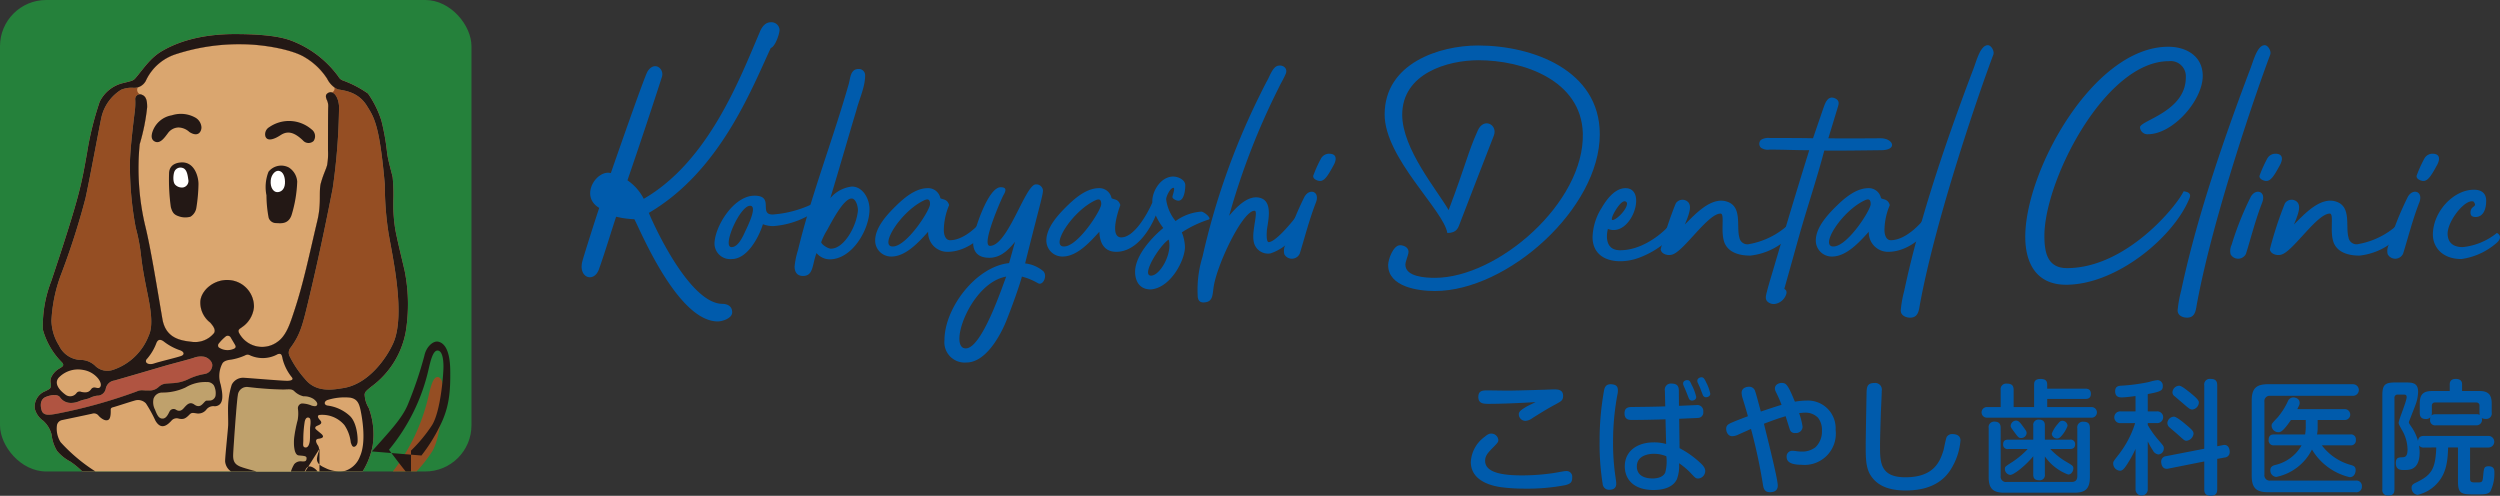 <svg id="レイヤー_1" data-name="レイヤー 1" xmlns="http://www.w3.org/2000/svg" xmlns:xlink="http://www.w3.org/1999/xlink" viewBox="0 0 344.663 68.352">
  <rect x="0" y="0" width="344.663" height="68.352" fill="#333333" stroke="none"/>
  <defs>
    <style>
      .cls-1 {
        fill: none;
      }

      .cls-2 {
        fill: #005bac;
      }

      .cls-3 {
        clip-path: url(#clip-path);
      }

      .cls-4 {
        fill: #25813b;
      }

      .cls-5 {
        fill: #daa66f;
      }

      .cls-10, .cls-5, .cls-6, .cls-7, .cls-8, .cls-9 {
        fill-rule: evenodd;
      }

      .cls-6 {
        fill: #954e23;
      }

      .cls-7 {
        fill: #bfa16c;
      }

      .cls-8 {
        fill: #b05441;
      }

      .cls-9 {
        fill: #231815;
      }

      .cls-10 {
        fill: #fff;
      }
    </style>
    <clipPath id="clip-path" transform="translate(-319 -351)">
      <rect class="cls-1" x="319" y="351" width="65" height="65"/>
    </clipPath>
  </defs>
  <title>ai-pc-main-logo</title>
  <g>
    <path class="cls-2" d="M419.942,394.06c0,.821-1.34,1.253-1.988,1.253-5.576,0-10.764-12.8-11.5-14.092a12.053,12.053,0,0,1-2.507-.346c-.519,1.513-1.47,4.712-2.378,7.262-.691,1.9-2.853,1.168-2.291-1.08.26-.994,2.032-6.528,2.335-7.393-2.767-1.643-.346-5.317,1.6-4.8.389-1.124,4.625-13.314,5.058-14.006.95-1.513,2.334-.389,1.988.735-1.038,3.242-3.069,9.38-4.755,14.265a6.9,6.9,0,0,1,2.247,2.551c8.905-5.144,13.229-16.513,16-23,.259-.648.734-1.34,1.513-1.34a1.121,1.121,0,0,1,1.21,1.037c0,.562-.6,2.334-1.21,2.507-2.68,5.75-7.046,17.032-16.815,22.738,1.47,3.458,5.965,12.407,10.072,12.537C419.294,392.893,419.942,393.194,419.942,394.06Z" transform="translate(-319 -351)"/>
    <path class="cls-2" d="M432.09,379.621a11.7,11.7,0,0,1-6.484,2.55,3.977,3.977,0,0,1-1.427-.259c-.562,1.815-2.161,4.8-4.279,4.8a2.157,2.157,0,0,1-2.378-2.421c.217-2.377,2.724-6.312,5.49-6.312,2.81,0,.519,2.594,2.508,2.594a15.2,15.2,0,0,0,6.268-1.859C432.133,378.5,432.35,379.361,432.09,379.621Zm-9.51-.216c-1.341-.562-4.15,5.664-2.724,5.664.951,0,1.6-1.557,1.945-2.292C422.061,382.215,423.314,379.708,422.58,379.4Z" transform="translate(-319 -351)"/>
    <path class="cls-2" d="M438.876,379.837c0,2.853-2.42,6.917-5.489,6.917a2.411,2.411,0,0,1-1.815-.864c-.605,1.513-.39,3.155-1.859,3.155-.907,0-1.167-.648-1.167-1.3a11.251,11.251,0,0,1,.476-2.291c1.858-7.695,4.8-15.173,7-22.911.216-.778.216-2.032,1.34-2.032a.861.861,0,0,1,.908.908c0,1.556-.778,3.156-1.211,4.8-1.21,4.02-2.377,8.127-3.588,12.1a4.556,4.556,0,0,1,2.983-1.6C437.926,376.725,438.876,378.367,438.876,379.837Zm-2.464-1.47c-1.124,0-2.767,3.242-3.415,4.409a8.679,8.679,0,0,0-.778,1.6c0,.3.908.908,1.341.908,1.815,0,3.545-3.113,3.718-5.274C437.277,379.275,436.931,378.367,436.412,378.367Z" transform="translate(-319 -351)"/>
    <path class="cls-2" d="M455.433,381.782c-.433,1.6-3.026,3.935-5.793,3.935a2.654,2.654,0,0,1-2.68-2.767c-1.254,1.383-3.069,3.416-5.058,3.416a2.2,2.2,0,0,1-2.248-2.206c0-1.858,1.729-3.674,3.025-4.928,1.081-1.038,2.594-2.291,4.236-2.291a1.716,1.716,0,0,1,1.729,1.383c.346.216.951.086,1.21.951a9.04,9.04,0,0,0-.734,3.458c0,.6.216,1.383.864,1.383,2.032,0,4.193-2.248,4.972-3.458C455.3,380.658,455.519,381.393,455.433,381.782Zm-8.214-2.637c0-.476-.13-.821-.734-.562-3.2,1.426-6.354,6.4-4.409,6.4S447.219,379.967,447.219,379.146Z" transform="translate(-319 -351)"/>
    <path class="cls-2" d="M462.09,390.039a8.681,8.681,0,0,0-2.205-.907c-.346,1.3-1.427,4.322-2.2,6.225-.821,1.988-2.811,5.619-5.447,5.619a2.8,2.8,0,0,1-3.026-3.112c0-4.366,4.323-10.115,8.905-10.591l.821-2.939c-.907,1.124-1.988,2.205-3.545,2.205-1.34,0-2.42-.605-2.2-2.594.13-1.254,2.031-7.133,3.761-7.133.994,0,.648.648.346,1.167-.389.778-3.069,6.917-1.815,6.917,2.464,0,4.885-8.473,6.312-8.473a.92.92,0,0,1,.994.821c-.043.822-.389,1.772-2.464,10.072a4.662,4.662,0,0,1,2.464,1.038C463.473,388.915,462.824,390.472,462.09,390.039Zm-4.366-.907c-4.928.864-8.084,9.9-5.576,9.9C454.395,399.03,457.248,390.3,457.724,389.132Z" transform="translate(-319 -351)"/>
    <path class="cls-2" d="M485.648,381.264a15.435,15.435,0,0,0-3.718,1.772,5.707,5.707,0,0,1,.433,2.032c0,1.771-1.945,5.619-4.712,5.835-1.513,0-2.161-1.08-2.161-2.464.043-2.464,2.724-5.058,3.891-6.009a7.781,7.781,0,0,1-1.038-1.729c-.821,1.988-2.68,5.015-5.446,5.015-1.772,0-2.291-1.384-2.334-2.767-1.254,1.383-3.069,3.416-5.058,3.416a2.2,2.2,0,0,1-2.248-2.206c0-1.858,1.729-3.674,3.025-4.928,1.081-1.038,2.594-2.291,4.236-2.291a1.716,1.716,0,0,1,1.729,1.383c.346.216.951.086,1.21.951-.259.692-1.556,4.453.13,4.453,1.729,0,3.5-3.026,4.279-4.8v-.216c0-1.383,1.168-3.372,2.9-3.372.563,0,1.643.389,1.643,1.21,0,.562-.129,2.118-.95,2.118-.3,0-.822-.259-.822-.519,0-.216.433-1.254.13-1.254-.432,0-.994,1.167-.994,1.6a5.917,5.917,0,0,0,1.3,2.982,6.8,6.8,0,0,1,3.545-1.3C485,380.183,486.081,381.091,485.648,381.264Zm-14.827-2.118c0-.476-.13-.821-.734-.562-3.2,1.426-6.354,6.4-4.409,6.4S470.821,379.967,470.821,379.146Zm9.294,4.885c-1.253.821-3.847,4.972-2.421,4.972C478.905,389,480.678,385.976,480.115,384.03Z" transform="translate(-319 -351)"/>
    <path class="cls-2" d="M497.363,383.641a6.78,6.78,0,0,1-3.2,2.292,2,2,0,0,1-2.334-1.729c-.26-1.383.691-4.15.129-4.15-1.686,0-5.316,7.695-5.662,10.677-.13.865-.087,1.815-1.124,1.945-.562.087-.951-.086-1.038-.691a15.444,15.444,0,0,1,.648-5.576,98.766,98.766,0,0,1,7.651-21.788c.433-.864.865-1.772,1.341-2.637.3-.562.691-1.686,1.34-1.9.734-.216,1.427.3,1.167,1.037-.26.648-.691,1.34-.994,1.989a97.435,97.435,0,0,0-6.83,17.637c.951-1.124,2.594-2.939,4.279-2.464,1.729.476,1.124,3.026.951,4.236-.043.216-.173,1.859.216,1.859.908,0,2.983-2.464,3.848-3.588.433-.562.562-.6,1.037-.259C499.524,381.091,497.882,383.079,497.363,383.641Z" transform="translate(-319 -351)"/>
    <path class="cls-2" d="M500.432,378.886c-.95,2.42-1.643,5.187-2.247,7.089a1.19,1.19,0,0,1-2.118.087,1.943,1.943,0,0,1,.129-1.3,43.027,43.027,0,0,1,2.638-6.614C499.524,376.9,500.994,377.373,500.432,378.886ZM502.9,373.7c-.908,1.686-1.341,2.291-1.989,2.248-.389-.043-1.037-.346-.821-.821a17.169,17.169,0,0,1,.994-2.2,1.289,1.289,0,0,1,1.124-.735C503.371,372.186,503.242,373.05,502.9,373.7Z" transform="translate(-319 -351)"/>
    <path class="cls-2" d="M539.554,369.505c0,10.245-12.709,21.615-22.738,21.615-2.291,0-6.44-.562-6.44-3.588,0-.735.691-2.724,1.643-2.724.519,0,1.167.3,1.167.909,0,.432-.433,1.3-.433,1.771,0,1.687,2.811,1.816,4.063,1.816,8.689,0,20.663-10.375,20.4-19.929-.217-7.349-8.257-10.072-14.4-10.072-4.236,0-10.5,1.815-10.5,7.521,0,4.712,4.841,10.418,6.4,13.142,2.464-6.527,2.637-7.911,4.021-10.98.821-1.859,2.81-.778,2.2.735-1.08,2.81-4.193,10.764-4.669,12.061-.216.562-.389,1.34-1.729,1.34-.519-3.156-8.646-10.332-8.646-16.34,0-7.046,7.521-9.51,12.882-9.51C530.26,357.272,539.554,360.644,539.554,369.505Z" transform="translate(-319 -351)"/>
    <path class="cls-2" d="M550.1,382.517c-.821,1.729-3.025,3.243-5.144,4.021-2.508.95-6.269.691-6.4-2.724a7.919,7.919,0,0,1,1.254-4.15c.648-1.124,1.815-2.723,3.285-2.723,3.112,0,.821,6.873-2.421,5.62-.216.864-.432,2.939,1.687,2.939,3.458,0,6.484-2.9,7.219-3.977C549.8,381.177,550.317,382.085,550.1,382.517Zm-8.646-1.21c.951-.346,2.464-2.334,1.6-2.55-.519-.13-1.34,1.167-1.686,1.9C541.282,380.875,541.023,381.479,541.455,381.307Z" transform="translate(-319 -351)"/>
    <path class="cls-2" d="M565.966,383.338a8.907,8.907,0,0,1-5.663,2.9c-1.47,0-2.9-.39-3.5-1.643-.691-1.513.044-4.15-.6-4.15-1.772,0-5.1,5.274-6.7,5.663-.605.173-1.47-.087-1.557-.735a50.724,50.724,0,0,1,2.075-6.311,1.093,1.093,0,0,1,1.772-.13c.3.432.346,1.038-.52,3.026,1.47-1.47,3.675-3.89,5.836-3.155,2.118.691,1.254,3.415,1.687,4.928a1.126,1.126,0,0,0,1.426.908A10.834,10.834,0,0,0,565.533,382C566.614,381.091,566.7,382.517,565.966,383.338Z" transform="translate(-319 -351)"/>
    <path class="cls-2" d="M578.285,371.71c-.605,0-6.009.087-7.781.043-.994,3.8-2.334,7.781-3.415,11.585l-2.031,7.263c-.13.3,0,.216.173.432a.621.621,0,0,1,.043.476,1.968,1.968,0,0,1-1.513,1.384,1.279,1.279,0,0,1-1.124-.347c-.3-.346-.173-.777-.086-1.167.216-.864.475-1.729.734-2.594l1.686-5.706c1.124-3.8,2.291-7.608,3.459-11.369-1.772,0-3.632-.086-5.447-.086a1.684,1.684,0,0,1-1.21-.259.756.756,0,0,1,0-1.081,1.93,1.93,0,0,1,1.21-.259c5.62,0,5.966.043,5.966.043l1.427-4.15c.259-.735.648-1.9,1.729-1.3.433.259.433.605.3,1.038l-1.34,4.409c2.291.043,6.225,0,7.219,0C580.015,370.067,580.706,371.71,578.285,371.71Z" transform="translate(-319 -351)"/>
    <path class="cls-2" d="M585.115,381.782c-.433,1.6-3.025,3.935-5.792,3.935a2.655,2.655,0,0,1-2.681-2.767c-1.254,1.383-3.069,3.416-5.058,3.416a2.2,2.2,0,0,1-2.248-2.206c0-1.858,1.729-3.674,3.026-4.928,1.08-1.038,2.594-2.291,4.236-2.291a1.715,1.715,0,0,1,1.729,1.383c.347.216.951.086,1.211.951a9.042,9.042,0,0,0-.735,3.458c0,.6.217,1.383.865,1.383,2.031,0,4.192-2.248,4.971-3.458C584.985,380.658,585.2,381.393,585.115,381.782Zm-8.213-2.637c0-.476-.13-.821-.735-.562-3.2,1.426-6.355,6.4-4.409,6.4S576.9,379.967,576.9,379.146Z" transform="translate(-319 -351)"/>
    <path class="cls-2" d="M593.8,358.569c-1.815,4.8-7.824,22.133-10.072,34.194-.173.864-.173,2.031-1.383,2.031-.605,0-1.3-.3-1.3-.994a15.924,15.924,0,0,1,.476-2.68c1.815-8.56,4.928-18.459,9.553-30.649.433-1.124.951-3.242,1.989-3.242C593.5,357.229,594.02,358.05,593.8,358.569Z" transform="translate(-319 -351)"/>
    <path class="cls-2" d="M617.925,357.445c2.507,0,4.755,1.3,4.755,4.021,0,3.372-4.106,8.04-7.565,8.04a1.016,1.016,0,0,1-1.08-.951c0-.951,6.312-2.162,6.312-6.874a2.093,2.093,0,0,0-2.335-2.248c-8.775,0-17.161,16.426-17.161,24.078,0,2.249.389,4.453,3.112,4.453,8.17,0,15.13-8.559,16.081-10.591,1.08.13.951.648.777,1.038-2.2,5.317-10.028,11.844-16.988,11.844-4.063,0-5.619-2.939-5.619-6.614C598.213,374.52,607.636,357.445,617.925,357.445Z" transform="translate(-319 -351)"/>
    <path class="cls-2" d="M631.974,358.569c-1.815,4.8-7.824,22.133-10.072,34.194-.173.864-.173,2.031-1.383,2.031-.605,0-1.3-.3-1.3-.994a15.924,15.924,0,0,1,.476-2.68c1.815-8.56,4.928-18.459,9.553-30.649.433-1.124.951-3.242,1.989-3.242C631.671,357.229,632.189,358.05,631.974,358.569Z" transform="translate(-319 -351)"/>
    <path class="cls-2" d="M630.893,378.886c-.951,2.42-1.643,5.187-2.248,7.089a1.19,1.19,0,0,1-2.118.087,1.937,1.937,0,0,1,.13-1.3,42.929,42.929,0,0,1,2.637-6.614C629.984,376.9,631.454,377.373,630.893,378.886Zm2.464-5.187c-.908,1.686-1.34,2.291-1.988,2.248-.39-.043-1.038-.346-.821-.821a17.036,17.036,0,0,1,.994-2.2,1.289,1.289,0,0,1,1.124-.735C633.832,372.186,633.7,373.05,633.356,373.7Z" transform="translate(-319 -351)"/>
    <path class="cls-2" d="M649.956,383.338a8.907,8.907,0,0,1-5.663,2.9c-1.47,0-2.9-.39-3.5-1.643-.691-1.513.044-4.15-.6-4.15-1.772,0-5.1,5.274-6.7,5.663-.605.173-1.47-.087-1.557-.735A50.724,50.724,0,0,1,634,379.059a1.093,1.093,0,0,1,1.772-.13c.3.432.346,1.038-.52,3.026,1.47-1.47,3.675-3.89,5.836-3.155,2.118.691,1.254,3.415,1.687,4.928a1.126,1.126,0,0,0,1.426.908A10.834,10.834,0,0,0,649.523,382C650.6,381.091,650.69,382.517,649.956,383.338Z" transform="translate(-319 -351)"/>
    <path class="cls-2" d="M652.55,378.886c-.951,2.42-1.643,5.187-2.248,7.089a1.19,1.19,0,0,1-2.118.087,1.937,1.937,0,0,1,.13-1.3,42.929,42.929,0,0,1,2.637-6.614C651.642,376.9,653.111,377.373,652.55,378.886Zm2.464-5.187c-.908,1.686-1.34,2.291-1.988,2.248-.39-.043-1.038-.346-.821-.821a17.036,17.036,0,0,1,.994-2.2,1.289,1.289,0,0,1,1.124-.735C655.489,372.186,655.359,373.05,655.014,373.7Z" transform="translate(-319 -351)"/>
    <path class="cls-2" d="M663.227,384.462a9.326,9.326,0,0,1-4.885,2.249c-2.724,0-3.934-1.729-3.934-3.373,0-3.112,2.81-6.182,5.663-6.182,1.254,0,1.686.692,1.686,1.513,0,1.383-.519,2.248-1.47,2.248-.432,0-.691-.173-.691-.605,0-1.038,1.037-.691.433-1.513-1.124-.476-3.588,2.637-3.588,4.409,0,1.037.562,1.859,2.074,1.859a8.888,8.888,0,0,0,4.712-1.946C663.572,383.252,664,383.771,663.227,384.462Z" transform="translate(-319 -351)"/>
  </g>
  <g>
    <path class="cls-2" d="M534.789,417.889a27.893,27.893,0,0,1-5.562.477,24.57,24.57,0,0,1-3.182-.187c-1.208-.153-4.271-.783-4.271-3.488a4.575,4.575,0,0,1,1.888-3.453c.409-.341.631-.46.92-.46a.966.966,0,0,1,.986.885c0,.289-.085.374-.766,1.071-.816.817-1.055,1.209-1.055,1.8,0,1.684,2.568,2.007,5.121,2.007a30.231,30.231,0,0,0,4.2-.306c.289-.035,1.531-.289,1.8-.289a.782.782,0,0,1,.885.867C535.76,417.531,535.487,417.7,534.789,417.889Zm-10.6-11.213c-.647,0-1.378-.033-1.378-.936,0-.918.612-.918,1.326-.918.307,0,2.434.033,2.791.033.527,0,3.317-.068,4.729-.119.255,0,1.36-.051,1.582-.051.528,0,1.259.018,1.259.9,0,.595-.255.73-.969,1.123-1.226.662-1.8,1.02-3.25,1.922a1.762,1.762,0,0,1-.953.391.915.915,0,0,1-.936-.9c0-.357.256-.579,1.055-1.056.188-.119,1.089-.527,1.26-.63C528.75,406.557,526.164,406.676,524.19,406.676Z" transform="translate(-319 -351)"/>
    <path class="cls-2" d="M542.048,404.8a2.46,2.46,0,0,1-.017.357,35.272,35.272,0,0,0-.646,6.822,31.412,31.412,0,0,0,.323,4.7c.034.238.118.783.118.987,0,.63-.391.851-.936.851a.864.864,0,0,1-.936-.783,35.072,35.072,0,0,1-.425-5.887,38.859,38.859,0,0,1,.63-7.111c.084-.307.221-.867,1.139-.748C541.945,404.073,542.048,404.43,542.048,404.8Zm6.482.085a.838.838,0,0,1,.952-1c.9,0,.971.578.971.986l.017,2.075c.289,0,2.382-.1,2.4-.1a.825.825,0,0,1,.952.92.746.746,0,0,1-.7.85c-.119.018-2.28.1-2.62.119l.051,4.05a13.1,13.1,0,0,1,2.893,2.059c.493.46.646.782.646,1.071a1.045,1.045,0,0,1-.953,1.055c-.357,0-.408-.067-1.19-.9a10.565,10.565,0,0,0-1.464-1.209,5.241,5.241,0,0,1-.289,2.178c-.629,1.4-2.467,1.515-3.215,1.515-2.875,0-3.981-1.583-3.981-3.267,0-2.059,1.667-3.3,4.015-3.3a6.27,6.27,0,0,1,1.685.221l-.085-3.4c-1.514.051-3.131.086-4.662.086-.306,0-.986,0-.986-.9,0-.885.612-.885,1.191-.885,1.463-.018,3.13-.034,4.423-.085Zm-1.5,8.677c-.748,0-2.365.222-2.365,1.752,0,1.413,1.344,1.65,2.178,1.65.459,0,1.412-.1,1.735-.816a5.936,5.936,0,0,0,.153-2.246A4.336,4.336,0,0,0,547.033,413.566Zm4.066-9.442a.619.619,0,0,1-.051-.255c0-.34.34-.459.561-.459.324,0,.408.187.613.646a6.753,6.753,0,0,1,.629,1.667c0,.442-.459.511-.6.511a.47.47,0,0,1-.391-.256c-.051-.085-.341-.867-.408-1.021C551.405,404.822,551.133,404.243,551.1,404.124Zm1.956-.374a.622.622,0,0,1-.051-.238c0-.375.392-.494.578-.494.29,0,.409.205.681.783a5.874,5.874,0,0,1,.527,1.48c0,.408-.459.493-.612.493a.51.51,0,0,1-.392-.255c-.033-.086-.307-.783-.357-.936C553.379,404.447,553.107,403.869,553.056,403.75Z" transform="translate(-319 -351)"/>
    <path class="cls-2" d="M564.092,417.939c0,.851-.731.918-1.072.918-.8,0-.9-.578-.986-1.123a74.836,74.836,0,0,0-1.633-7.6c-.273.119-1.328.6-1.719.766a2.021,2.021,0,0,1-.867.238c-.6,0-.834-.612-.834-1,0-.323.1-.562.561-.782.682-.324,2.246-.9,2.434-.971-.2-.73-.323-1.156-.7-2.381a3.117,3.117,0,0,1-.17-.834c0-.766.8-.851,1-.851a.829.829,0,0,1,.868.63c.1.271.188.561.782,2.789.782-.254,2.212-.748,2.858-.918a16.022,16.022,0,0,0-.646-1.514c-.256-.494-.271-.613-.271-.732,0-.578.595-.783.918-.783.646,0,.867.238,1.838,2.587a10.2,10.2,0,0,1,1.615-.153,3.824,3.824,0,0,1,4,4.049,4.311,4.311,0,0,1-4.729,4.8c-.9,0-2.025-.154-2.025-1.072a.777.777,0,0,1,.852-.852,4.106,4.106,0,0,1,.51.052,5.1,5.1,0,0,0,.731.052,2.938,2.938,0,0,0,1.889-.6,3,3,0,0,0,.885-2.246,2.7,2.7,0,0,0-.544-1.82,2.413,2.413,0,0,0-1.736-.7c-.322,0-.68.051-.867.067a9.453,9.453,0,0,1,.477,1.872.889.889,0,0,1-1,.867.674.674,0,0,1-.748-.459c-.018-.034-.528-1.65-.579-1.855-.681.205-1.208.357-3,1.039C563.156,413.346,564.092,417.156,564.092,417.939Z" transform="translate(-319 -351)"/>
    <path class="cls-2" d="M578.428,404.873c0,.477-.1,2.518-.119,2.943-.033,1.123-.119,3.623-.119,4.594,0,2.3,0,4.389,3.488,4.389,3.846,0,4.747-2.041,5.258-3.709.084-.289.322-1.633.459-1.871a.874.874,0,0,1,.782-.374c.307,0,1.106.067,1.106.884a8.86,8.86,0,0,1-1.379,4.05c-1.361,2.127-3.674,2.841-6.158,2.841-2.383,0-3.947-.663-4.866-2.109-.646-1.021-.663-2.382-.663-4.031,0-1.175.1-6.279.119-7.334.017-.867.136-1.344,1.088-1.344A.914.914,0,0,1,578.428,404.873Z" transform="translate(-319 -351)"/>
    <path class="cls-2" d="M606.478,404.584c.222,0,.782,0,.782.715,0,.7-.561.7-.782.7h-5.24v1.123h6.073a.733.733,0,1,1,0,1.463H592.969a.733.733,0,1,1,0-1.463h1.854v-2.349a.76.76,0,0,1,.833-.884c.682,0,.953.237.953.884v2.349h2.824v-3.062c0-.289,0-.817.885-.817.834,0,.919.409.919.817v.527Zm-11.654,12.028a.73.73,0,0,0,.833.833h8.916c.544,0,.816-.238.816-.833v-6.585a.766.766,0,0,1,.834-.885c.663,0,.9.273.9.885v6.755c0,1.667-.7,2.144-2.127,2.144h-9.7c-1.547,0-2.126-.6-2.126-2.144v-6.771a.752.752,0,0,1,.782-.885c.63,0,.868.29.868.885Zm6.091-.222a.705.705,0,0,1-.8.816c-.782,0-.8-.527-.8-.816v-2.484c-1.207,1.447-2.738,2.57-3.164,2.57a.831.831,0,0,1-.749-.817c0-.323.052-.341,1.056-.987a11.656,11.656,0,0,0,2.092-1.769h-2.687a.6.6,0,0,1-.7-.646c0-.493.289-.646.7-.646h3.453v-1.94a.711.711,0,0,1,.783-.816c.782,0,.816.527.816.816v1.94h3.471a.607.607,0,0,1,.7.646c0,.476-.289.646-.7.646h-2.723a9.677,9.677,0,0,0,2.076,1.685c1.021.6,1.105.646,1.105,1,0,.271-.221.833-.715.833a6.783,6.783,0,0,1-3.215-2.5Zm-3.08-6.686c.511.7.563.782.563,1a.728.728,0,0,1-.732.68c-.357,0-.391-.051-.936-.782-.493-.663-.527-.715-.527-.919a.774.774,0,0,1,.766-.7C597.223,408.99,597.443,409.16,597.834,409.705Zm6.211,0a4.408,4.408,0,0,1-.766,1.31c-.205.238-.375.442-.7.442a.721.721,0,0,1-.715-.664,4.347,4.347,0,0,1,.833-1.344c.2-.255.341-.442.646-.442A.73.73,0,0,1,604.045,409.705Z" transform="translate(-319 -351)"/>
    <path class="cls-2" d="M615.1,407.714h1.259a.81.81,0,1,1,0,1.616H615.1v.256a12.625,12.625,0,0,0,1.412,2.008c.766.885.8.918.8,1.225a.807.807,0,0,1-.73.834.979.979,0,0,1-.766-.545,10.448,10.448,0,0,1-.715-1.26v6.6a.843.843,0,1,1-1.685,0v-5.562a15.913,15.913,0,0,1-1.31,2.348c-.289.408-.511.663-.834.663a1,1,0,0,1-.936-.97c0-.307.033-.323.782-1.293a13.749,13.749,0,0,0,2.245-4.3h-1.973a.813.813,0,1,1,0-1.616h2.024V405.6c-.238.034-1.361.187-1.889.187-.272,0-.919,0-.919-.85,0-.7.511-.749.852-.766a24.641,24.641,0,0,0,3.828-.511,6.077,6.077,0,0,1,1.174-.255.756.756,0,0,1,.714.816c0,.578-.17.766-2.075,1.105Zm10.327,4.662a1.021,1.021,0,0,1,.237-.034c.563,0,.732.545.732.936a.739.739,0,0,1-.7.8l-1.021.187v4.2c0,.271-.017.885-.885.885-.816,0-.9-.511-.9-.885v-3.846l-4.951.987c-.936.187-.987-.8-.987-.919a.748.748,0,0,1,.682-.8l5.257-1.021v-8.745a.766.766,0,0,1,.851-.885c.715,0,.936.307.936.885v8.405Zm-5-2.79c.766.646.987.867.987,1.207a1.1,1.1,0,0,1-.953.971c-.272,0-.341-.068-1.038-.7-.374-.341-1-.852-1.378-1.191a.812.812,0,0,1-.238-.545.939.939,0,0,1,.9-.885C619.062,408.445,620.031,409.245,620.423,409.586Zm.425-4.525c1.242,1,1.293,1.225,1.293,1.445a1.018,1.018,0,0,1-.9.953c-.272,0-.442-.119-1.038-.63-.391-.34-1.021-.868-1.412-1.208a.648.648,0,0,1-.289-.527.967.967,0,0,1,.919-.918C619.76,404.176,620.49,404.787,620.848,405.061Z" transform="translate(-319 -351)"/>
    <path class="cls-2" d="M643.4,403.971a.8.8,0,1,1,0,1.6H632a.727.727,0,0,0-.816.834v10.021a.734.734,0,0,0,.816.834h11.74a.754.754,0,0,1,.885.782.767.767,0,0,1-.885.816H631.68c-1.549,0-2.246-.527-2.246-2.229V406.2c0-1.718.7-2.229,2.246-2.229Zm-.392,6.925a.668.668,0,0,1,.783.731.678.678,0,0,1-.783.766H639.1a7.472,7.472,0,0,0,4.049,2.723c.323.1.612.2.612.7,0,.34-.17.97-.816.97a8.264,8.264,0,0,1-5.206-3.812,7.069,7.069,0,0,1-4.917,3.777.872.872,0,0,1-.817-.936c0-.477.324-.612.63-.7a5.617,5.617,0,0,0,3.675-2.723h-3.76a.675.675,0,0,1-.783-.748c0-.715.46-.749.783-.749H636.8a9.214,9.214,0,0,0,.084-.952V408.9h-2.041c-1.123,1.65-1.463,1.686-1.752,1.686a.94.94,0,0,1-.919-.868c0-.289.034-.323.833-1.174a9.713,9.713,0,0,0,1.4-2.194.844.844,0,0,1,.749-.562c.238,0,.885.119.885.749,0,.222-.035.289-.324.868h6.551a.75.75,0,1,1,0,1.5h-3.743v1.021a4.651,4.651,0,0,1-.085.97Z" transform="translate(-319 -351)"/>
    <path class="cls-2" d="M653.229,412.7a.782.782,0,0,1-.731-.289,6.923,6.923,0,0,1,.085.918c0,2.467-1.378,2.467-2.126,2.467-.494,0-1.158,0-1.158-.952,0-.766.393-.782.868-.8.425,0,.749-.119.749-1.105a5.445,5.445,0,0,0-.8-2.705c-.374-.7-.425-.766-.425-.953,0-.391,1.105-2.961,1.105-3.539,0-.34-.256-.34-.392-.34h-.816a.423.423,0,0,0-.477.477v12.572c0,.6-.238.868-.868.868a.744.744,0,0,1-.8-.868V405.5c0-1.445.357-1.77,1.77-1.77h1.36c.953,0,1.8,0,1.8,1.293a5.6,5.6,0,0,1-.408,1.923c-.119.357-.867,2.178-.867,2.263,0,.119.033.17.289.545a6.446,6.446,0,0,1,.969,2.024c.086-.646.545-.681.868-.681h8.847a.8.8,0,1,1,0,1.6h-2.535v4.287c0,.527.238.527.852.527.834,0,.867,0,.953-.885.1-1.089.118-1.344.748-1.344.8,0,.8.562.8.834a5.545,5.545,0,0,1-.561,2.637c-.323.408-.852.408-2.025.408-1.871,0-2.433,0-2.433-1.77v-4.7h-1.36c-.052,1.871-.256,3.42-1.311,4.713a5.192,5.192,0,0,1-2.909,1.82.949.949,0,0,1-.817-.971c0-.425.256-.544.664-.748,2.059-1,2.637-1.82,2.739-4.814Zm1.583-3.062a.683.683,0,0,1-.783-.766.891.891,0,0,1,.051-.357.821.821,0,0,1-.629.256c-.8,0-.852-.545-.852-.885v-1.26c0-1.311.545-1.719,1.719-1.719h2.416v-.918c0-.153,0-.749.834-.749.612,0,.867.29.867.749v.918H660.8c1.156,0,1.719.408,1.719,1.719v1.26a.745.745,0,0,1-.8.867,1.173,1.173,0,0,1-.578-.119.752.752,0,0,1-.766,1Zm5.563-1.531a.774.774,0,0,1,.494.1,1.509,1.509,0,0,1-.035-.322v-.92a.418.418,0,0,0-.459-.476h-5.648a.418.418,0,0,0-.459.476v.92a1.567,1.567,0,0,1-.051.425c.1-.119.187-.2.6-.2Z" transform="translate(-319 -351)"/>
  </g>
  <g class="cls-3">
    <rect class="cls-4" width="65" height="65" rx="6.37" ry="6.37"/>
    <g>
      <path class="cls-5" d="M332.9,416.442h-2.122a11.176,11.176,0,0,0-2.09-1.814,5.98,5.98,0,0,1-1.833-1.478,5.572,5.572,0,0,1-.749-2.267,3.84,3.84,0,0,0-1.143-1.873,2.944,2.944,0,0,1-1.163-1.656,2.286,2.286,0,0,1,1.439-2.425c.224-.115.614-.281.714-.471a1,1,0,0,0,.033-.645,1.369,1.369,0,0,1,.078-.8,2.723,2.723,0,0,1,1.046-1.168c.456-.278.84-.428.434-.89a10.194,10.194,0,0,1-2.634-4.524,17.067,17.067,0,0,1,1.158-6.677c4.044-12.069,4.18-13.517,4.929-17.651a43.041,43.041,0,0,1,1.748-7.077,4.835,4.835,0,0,1,3.286-2.591c1.26-.311,1.35-.315,1.706-.737,1.137-1.348,2.043-2.8,3.749-3.749,1.236-.687,4.276-2.254,9.9-2.254,6.009,0,7.634.837,8.5,1.207a14.285,14.285,0,0,1,5.787,4.679,1.087,1.087,0,0,0,.616.517,14.59,14.59,0,0,1,3.448,1.8,13.607,13.607,0,0,1,1.847,3.743,31.463,31.463,0,0,1,.788,4.482c.148,1.084.69,2.906.763,3.325a24.075,24.075,0,0,1,.1,2.906,21.925,21.925,0,0,0,.271,4.334c.3,1.576.985,4.359,1.281,5.64a23.648,23.648,0,0,1,.148,8.422,12.065,12.065,0,0,1-4.753,7.561c-.669.543-.87.716-.911,1.059a3.84,3.84,0,0,0,.566,1.872,10.487,10.487,0,0,1,.542,5.172,10.356,10.356,0,0,1-1.921,4.359Z" transform="translate(-319 -351)"/>
      <path class="cls-6" d="M339.178,361.978a1.792,1.792,0,0,1-1.785,1.125,3.8,3.8,0,0,0-1.687.269,6.065,6.065,0,0,0-2.714,3.765c-.293,1.32-1.589,8.385-2.2,11.172a101.737,101.737,0,0,1-3.446,10.717,20.918,20.918,0,0,0-1.253,6.173,6.724,6.724,0,0,0,1.051,3.45A3.429,3.429,0,0,0,330,400.617a2.966,2.966,0,0,1,2.2.89,2.383,2.383,0,0,0,2.372.485,7.971,7.971,0,0,0,4.946-4.758c.674-1.429.189-3.922-.175-5.728s-.674-3.316-.9-5.27a24.569,24.569,0,0,0-.728-3.841,46.1,46.1,0,0,1-.8-8.828c0-1.982.58-6.51.647-7.062a9.442,9.442,0,0,0,.081-1.793.649.649,0,0,1,.957-.633c.571.231.694.862.687,1.7a28.137,28.137,0,0,1-1.031,5.11,34.474,34.474,0,0,0,.731,11.107c.766,3.064,1.6,8.287,2.4,12.967.468,2.752,2.618,3,4.141,3.172a3.367,3.367,0,0,0,2.882-1.1c.466-.453-.013-1.108-.441-1.573a3.472,3.472,0,0,1-1.347-2.882c.076-1.51,1.84-3.11,3.94-2.97a3.657,3.657,0,0,1,3.449,3.713,3.769,3.769,0,0,1-1.611,2.756c-.367.285-.743.365-.343,1a3.584,3.584,0,0,0,5.232,1.023c1.212-.871,1.718-2.54,2.28-4.238,1.286-3.887,2.046-7.658,3.186-12.452.594-2.5.146-4,.5-5.232s.676-1.781.848-2.426a9.357,9.357,0,0,0,.117-2.017c0-.877,0-5.553.029-5.992a1.9,1.9,0,0,0-.2-.994c-.146-.38-.234-.731.234-.965.632-.316,1.345.409,1.461,1.871a83.788,83.788,0,0,1-.877,11.312c-.468,2.4-1.637,8.33-3.157,14.7-.948,3.972-1.228,5.349-2.66,7.278a1.056,1.056,0,0,0-.117,1.169,14,14,0,0,0,2.134,3.157c1.549,1.929,3.975,1.432,5.261,1.228,3.5-.557,5.987-4.156,6.9-6.226,1.725-3.917-.146-12.042-.672-15.2a43.407,43.407,0,0,1-.5-6.6c-.723-8.276-1.484-9.3-2.488-10.911-1.31-2.107-3.535-2.095-4.059-2.269a3.138,3.138,0,0,1-1.4-1.44,9.21,9.21,0,0,0-3.1-2.968c-1.615-1-5.5-1.789-8.816-1.789a28.117,28.117,0,0,0-9.034,1.4A6.88,6.88,0,0,0,339.178,361.978Z" transform="translate(-319 -351)"/>
      <path class="cls-7" d="M358.938,416.768a4.5,4.5,0,0,1,.622-1.784,1.155,1.155,0,0,1,1.061-.384c.53.037.622-.073.64-.421s-.384-.329-1.079-.4-.713-1.682-.622-2.505a18.752,18.752,0,0,1,.475-2.377,5.038,5.038,0,0,0,.037-1.554.66.66,0,0,1,.549-.731,3.607,3.607,0,0,1,1.335.293c.549.165.695.073.768-.128s-.128-.512-.53-.8a2.443,2.443,0,0,0-1.353-.347,2.664,2.664,0,0,1-1.317-.75c-.329-.256-.549-.219-1.445-.183a48.33,48.33,0,0,1-4.882-.347,1.249,1.249,0,0,0-1.408,1.17c-.165.878-.6,7.2-.64,8.119s.2,1.353.9,1.664,3.054.859,3.6,1.1.238.274-.018.376" transform="translate(-319 -351)"/>
      <path class="cls-7" d="M340.2,405.892a2.212,2.212,0,0,0,.181,1.592c.311.8.544,1.242,1.061,1.229s.776-.673.958-1.009a.619.619,0,0,1,.919-.181c.66.362.984-.233,1.229-.479s.647-.7,1.242-.272c.671.481,1.009.091,1.333-.259s.285-.263.751-.285a.834.834,0,0,0,.841-.634,2.361,2.361,0,0,0-.22-1.449,1.12,1.12,0,0,0-.984-.466,5.311,5.311,0,0,0-2.925.751,7.574,7.574,0,0,1-3.222.7A1.233,1.233,0,0,0,340.2,405.892Z" transform="translate(-319 -351)"/>
      <path class="cls-5" d="M365.114,363.1a4.335,4.335,0,0,1-1.018-1.24,9.21,9.21,0,0,0-3.1-2.968c-1.615-1-5.5-1.789-8.816-1.789a28.117,28.117,0,0,0-9.034,1.4,6.88,6.88,0,0,0-3.97,3.482,1.86,1.86,0,0,1-1.167,1.058.667.667,0,0,0,.364.98c.067.024.146.03.225.062.571.231.694.862.687,1.7a28.137,28.137,0,0,1-1.031,5.11,34.474,34.474,0,0,0,.731,11.107c.766,3.064,1.6,8.287,2.4,12.967.468,2.752,2.618,3,4.141,3.172a3.367,3.367,0,0,0,2.882-1.1c.466-.453-.013-1.108-.441-1.573a3.472,3.472,0,0,1-1.347-2.882c.076-1.51,1.84-3.11,3.94-2.97a3.657,3.657,0,0,1,3.449,3.713,3.769,3.769,0,0,1-1.611,2.756c-.367.285-.743.365-.343,1a3.584,3.584,0,0,0,5.232,1.023c1.212-.871,1.718-2.54,2.28-4.238,1.286-3.887,2.046-7.658,3.186-12.452.594-2.5.146-4,.5-5.232s.676-1.781.848-2.426a9.357,9.357,0,0,0,.117-2.017c0-.877,0-5.553.029-5.992a1.9,1.9,0,0,0-.2-.994c-.146-.38-.234-.731.234-.965a.641.641,0,0,1,.478-.046A.566.566,0,0,0,365.114,363.1Z" transform="translate(-319 -351)"/>
      <path class="cls-8" d="M332.478,405.549a2.959,2.959,0,0,0-1.024.293c-.475.219-.859.219-1.445.439a2.842,2.842,0,0,1-1.28.274,1.781,1.781,0,0,1-1.445-.768c-.329-.494-1.317-.329-1.975-.055s-.823.987-.567,1.847,1.332.584,1.938.494a70.634,70.634,0,0,0,11.154-3.09c.658-.293.823-.11,1.646-.146a1.79,1.79,0,0,0,1.445-.53c.53-.421.731-.4,1.847-.475a5.548,5.548,0,0,0,2.3-.6,8.175,8.175,0,0,1,2.1-.658,1.246,1.246,0,0,0,1.1-1.189c.037-.512-.567-1.115-1.192-1.207a2.784,2.784,0,0,0-1.386.165c-.585.2-3.145.859-4.078,1.134s-5.98,1.755-6.857,1.993a1.4,1.4,0,0,0-1.17,1.1A1.184,1.184,0,0,1,332.478,405.549Z" transform="translate(-319 -351)"/>
      <path class="cls-6" d="M375.662,416.78a20.4,20.4,0,0,0,2.908-3.521c1.179-1.906,1.567-6.93,1.567-8.077s-.21-2.2-.824-2.2-.953,1.389-1.211,2.52a26.622,26.622,0,0,1-5.476,11.162S375.42,416.764,375.662,416.78Z" transform="translate(-319 -351)"/>
      <path class="cls-9" d="M339.964,369.363a3.4,3.4,0,0,1,2.734-2.471,4.078,4.078,0,0,1,3.313.368,1.676,1.676,0,0,1,.762,1.262c.026.5-.359,1.494-1.656.684a2.3,2.3,0,0,0-1.525-.631,1.862,1.862,0,0,0-1.446.789c-.466.617-1.066,1.5-1.788,1.157C339.751,370.233,339.921,369.576,339.964,369.363Z" transform="translate(-319 -351)"/>
      <path class="cls-9" d="M356.122,368.53a4.76,4.76,0,0,1,5.833.31,1.16,1.16,0,0,1,.277,1.6,1.017,1.017,0,0,1-1.467-.081c-1.353-1.288-2.235-1.285-3.1-.717-.717.473-1.776.945-2.07.179A1.133,1.133,0,0,1,356.122,368.53Z" transform="translate(-319 -351)"/>
      <path class="cls-9" d="M342.307,374.935a27.507,27.507,0,0,0,.244,4.62c.2.685.391,1.027,1.051,1.247a2.625,2.625,0,0,0,1.662.073,1.762,1.762,0,0,0,.807-1.222,22.928,22.928,0,0,0,.293-3.2c.031-1-.518-3.22-2.445-3.056C342.771,373.493,342.307,374.129,342.307,374.935Z" transform="translate(-319 -351)"/>
      <path class="cls-10" d="M343.016,374.74c-.127.377-.22,1.369.147,1.736a1.289,1.289,0,0,0,1.076.367.909.909,0,0,0,.714-1.125c-.1-.782-.26-1.471-.86-1.589A.9.9,0,0,0,343.016,374.74Z" transform="translate(-319 -351)"/>
      <path class="cls-9" d="M356.018,374.68a5.75,5.75,0,0,0-.283,3.245,17.234,17.234,0,0,0,.3,3.092,1.072,1.072,0,0,0,1.023.74c.588.022,1.677.218,2.134-1.089a17.755,17.755,0,0,0,.784-4.638,2.513,2.513,0,0,0-1.154-1.938A2.237,2.237,0,0,0,356.018,374.68Z" transform="translate(-319 -351)"/>
      <path class="cls-10" d="M356.323,375.877c-.087,1.023.392,1.59.871,1.611s1.023-.3,1.089-1.154-.218-1.742-.893-1.786C356.889,374.517,356.385,375.139,356.323,375.877Z" transform="translate(-319 -351)"/>
      <path class="cls-9" d="M351.788,405.512c-.165.878-.6,7.2-.64,8.119s.2,1.353.9,1.664,3.054.859,3.6,1.1.238.274-.018.376H351.39a5.8,5.8,0,0,0-.591-.813,1.865,1.865,0,0,1-.763-1.354c0-.714.394-4.334.419-4.975s-.049-2.019,0-2.857a11.109,11.109,0,0,1,.493-2.734,1.753,1.753,0,0,1,1.576-.96c.714.025,5.492.443,6.132.419s.784-.212.591-.468a6.6,6.6,0,0,1-1.293-2.568c-.1-.611-.22-.758-.66-.636a4.235,4.235,0,0,1-3.912.122.642.642,0,0,0-.587.049,7.972,7.972,0,0,1-1.931.587c-.709.073-1.076.269-1.222.562a3.718,3.718,0,0,0-.22,2.86c.244,1.125.609,2.919-.807,3.007a1.207,1.207,0,0,0-1.174.468,1.4,1.4,0,0,1-1.344.51c-.489-.073-.689-.129-.953.147-.611.636-.88.685-1.467.587a.942.942,0,0,0-1.076.318c-.342.342-1.312,1.449-2.176-.049a18.366,18.366,0,0,0-1.305-2.375,1.5,1.5,0,0,0-1.532-.4c-.713.2-2.668.845-2.924.907s-.4.123-.4.361.054,1.2-.335,1.4c-.448.231-1.03-.252-1.312-.543a.8.8,0,0,0-.916-.308c-.7.159-3.76.8-4.156.881a.9.9,0,0,0-.687.678,3.475,3.475,0,0,0,.493,2.36,23.332,23.332,0,0,0,5.549,4.491h-2.122a11.176,11.176,0,0,0-2.09-1.814,5.98,5.98,0,0,1-1.833-1.478,5.572,5.572,0,0,1-.749-2.267,3.84,3.84,0,0,0-1.143-1.873,2.944,2.944,0,0,1-1.163-1.656,2.286,2.286,0,0,1,1.439-2.425c.224-.115.614-.281.714-.471a1,1,0,0,0,.033-.645,1.369,1.369,0,0,1,.078-.8,2.723,2.723,0,0,1,1.046-1.168c.456-.278.84-.428.434-.89a10.194,10.194,0,0,1-2.634-4.524,17.067,17.067,0,0,1,1.158-6.677c4.044-12.069,4.18-13.517,4.929-17.651a43.041,43.041,0,0,1,1.748-7.077,4.835,4.835,0,0,1,3.286-2.591c1.26-.311,1.35-.315,1.706-.737,1.137-1.348,2.043-2.8,3.749-3.749,1.236-.687,4.276-2.254,9.9-2.254,6.009,0,7.634.837,8.5,1.207a14.285,14.285,0,0,1,5.787,4.679,1.087,1.087,0,0,0,.616.517,14.59,14.59,0,0,1,3.448,1.8,13.607,13.607,0,0,1,1.847,3.743,31.463,31.463,0,0,1,.788,4.482c.148,1.084.69,2.906.763,3.325a24.075,24.075,0,0,1,.1,2.906,21.925,21.925,0,0,0,.271,4.334c.3,1.576.985,4.359,1.281,5.64a23.648,23.648,0,0,1,.148,8.422,12.065,12.065,0,0,1-4.753,7.561c-.669.543-.87.716-.911,1.059a3.84,3.84,0,0,0,.566,1.872,10.487,10.487,0,0,1,.542,5.172,10.356,10.356,0,0,1-1.921,4.359h-9.518a4.5,4.5,0,0,1,.622-1.784,1.155,1.155,0,0,1,1.061-.384c.53.037.622-.073.64-.421s-.384-.329-1.079-.4-.713-1.682-.622-2.505a18.752,18.752,0,0,1,.475-2.377,5.038,5.038,0,0,0,.037-1.554.66.66,0,0,1,.549-.731,3.607,3.607,0,0,1,1.335.293c.549.165.695.073.768-.128s-.128-.512-.53-.8a2.443,2.443,0,0,0-1.353-.347,2.664,2.664,0,0,1-1.317-.75c-.329-.256-.549-.219-1.445-.183a48.33,48.33,0,0,1-4.882-.347A1.249,1.249,0,0,0,351.788,405.512Zm-12.611-43.534a1.792,1.792,0,0,1-1.785,1.125,3.8,3.8,0,0,0-1.687.269,6.065,6.065,0,0,0-2.714,3.765c-.293,1.32-1.589,8.385-2.2,11.172a101.737,101.737,0,0,1-3.446,10.717,20.918,20.918,0,0,0-1.253,6.173,6.724,6.724,0,0,0,1.051,3.45A3.429,3.429,0,0,0,330,400.617a2.966,2.966,0,0,1,2.2.89,2.383,2.383,0,0,0,2.372.485,7.971,7.971,0,0,0,4.946-4.758c.674-1.429.189-3.922-.175-5.728s-.674-3.316-.9-5.27a24.569,24.569,0,0,0-.728-3.841,46.1,46.1,0,0,1-.8-8.828c0-1.982.58-6.51.647-7.062a9.442,9.442,0,0,0,.081-1.793.649.649,0,0,1,.957-.633c.571.231.694.862.687,1.7a28.137,28.137,0,0,1-1.031,5.11,34.474,34.474,0,0,0,.731,11.107c.766,3.064,1.6,8.287,2.4,12.967.468,2.752,2.618,3,4.141,3.172a3.367,3.367,0,0,0,2.882-1.1c.466-.453-.013-1.108-.441-1.573a3.472,3.472,0,0,1-1.347-2.882c.076-1.51,1.84-3.11,3.94-2.97a3.657,3.657,0,0,1,3.449,3.713,3.769,3.769,0,0,1-1.611,2.756c-.367.285-.743.365-.343,1a3.584,3.584,0,0,0,5.232,1.023c1.212-.871,1.718-2.54,2.28-4.238,1.286-3.887,2.046-7.658,3.186-12.452.594-2.5.146-4,.5-5.232s.676-1.781.848-2.426a9.357,9.357,0,0,0,.117-2.017c0-.877,0-5.553.029-5.992a1.9,1.9,0,0,0-.2-.994c-.146-.38-.234-.731.234-.965.632-.316,1.345.409,1.461,1.871a83.788,83.788,0,0,1-.877,11.312c-.468,2.4-1.637,8.33-3.157,14.7-.948,3.972-1.228,5.349-2.66,7.278a1.056,1.056,0,0,0-.117,1.169,14,14,0,0,0,2.134,3.157c1.549,1.929,3.975,1.432,5.261,1.228,3.5-.557,5.987-4.156,6.9-6.226,1.725-3.917-.146-12.042-.672-15.2a43.407,43.407,0,0,1-.5-6.6c-.723-8.276-1.484-9.3-2.488-10.911-1.31-2.107-3.535-2.095-4.059-2.269a3.138,3.138,0,0,1-1.4-1.44,9.21,9.21,0,0,0-3.1-2.968c-1.615-1-5.5-1.789-8.816-1.789a28.117,28.117,0,0,0-9.034,1.4A6.88,6.88,0,0,0,339.178,361.978Zm1.086,39.125c.693-.247,3.437-.885,3.808-1.07s.329-.576-.37-.782a7.645,7.645,0,0,1-2.1-1.153c-.515-.391-.853-.292-1.05.226a7.137,7.137,0,0,1-1.256,2.12C338.8,400.918,339.4,401.412,340.263,401.1Zm8.891-2.218a2.11,2.11,0,0,0,1.98.24c.556-.185.314-.5.174-.746-.166-.29-.384-.632-.507-.858a.46.46,0,0,0-.72-.1,6.219,6.219,0,0,0-.906.926A.418.418,0,0,0,349.155,398.886Zm-21.162,6.5a1.074,1.074,0,0,0,1.566-.207.526.526,0,0,1,.634-.155c.96.222,1.191-.142,1.372-.362a.526.526,0,0,1,.544-.233c.22.026.5.167.686-.052.22-.259.091-.712-.233-1.152A3.341,3.341,0,0,0,330.452,402a3.679,3.679,0,0,0-3.235.945C326.284,403.808,327.242,404.83,327.993,405.387Zm12.2.5a2.212,2.212,0,0,0,.181,1.592c.311.8.544,1.242,1.061,1.229s.776-.673.958-1.009a.619.619,0,0,1,.919-.181c.66.362.984-.233,1.229-.479s.647-.7,1.242-.272c.671.481,1.009.091,1.333-.259s.285-.263.751-.285a.834.834,0,0,0,.841-.634,2.361,2.361,0,0,0-.22-1.449,1.12,1.12,0,0,0-.984-.466,5.311,5.311,0,0,0-2.925.751,7.574,7.574,0,0,1-3.222.7A1.233,1.233,0,0,0,340.2,405.892Zm-7.718-.343a2.959,2.959,0,0,0-1.024.293c-.475.219-.859.219-1.445.439a2.842,2.842,0,0,1-1.28.274,1.781,1.781,0,0,1-1.445-.768c-.329-.494-1.317-.329-1.975-.055s-.823.987-.567,1.847,1.332.584,1.938.494a70.634,70.634,0,0,0,11.154-3.09c.658-.293.823-.11,1.646-.146a1.79,1.79,0,0,0,1.445-.53c.53-.421.731-.4,1.847-.475a5.548,5.548,0,0,0,2.3-.6,8.175,8.175,0,0,1,2.1-.658,1.246,1.246,0,0,0,1.1-1.189c.037-.512-.567-1.115-1.192-1.207a2.784,2.784,0,0,0-1.386.165c-.585.2-3.145.859-4.078,1.134s-5.98,1.755-6.857,1.993a1.4,1.4,0,0,0-1.17,1.1A1.184,1.184,0,0,1,332.478,405.549ZM361,409.188a15.722,15.722,0,0,0-.183,2.505c0,.494-.128.9.219.987s.567-.238.658-.786.018-1.664.073-2.085.091-1.006-.073-1.152S361.133,408.438,361,409.188Zm2.111-.273c.426.438,0,.628-.309.756s-.33.2-.341.341.3.341.809.777.212.632-.362.7c-.522.064-.309.543-.153.805a1.062,1.062,0,0,1,.183.987,4.674,4.674,0,0,0-.238.9c-.087.913.914,1.207,1.371,1.445a4.393,4.393,0,0,0,2.487.293,3.262,3.262,0,0,0,2.066-1.993c.9-1.975.311-5.285.091-6.345s-.512-1.573-1.408-1.755a7.791,7.791,0,0,0-3.182.329c-.512.219-.46.721.11.768a5.581,5.581,0,0,1,2.944,1.371c1.061.933,1.17,3.163,1.115,3.657s-.384.695-.567.64-.238-.238-.366-.585a5.32,5.32,0,0,0-.878-2.4,4,4,0,0,0-3.417-1.4C362.764,408.244,362.733,408.521,363.116,408.915Zm-.063,3.949-.006,3.658a1.826,1.826,0,0,0-1.2-1.2c-.6-.111-.689.413-1.065,1.165Zm14.053.937a22.715,22.715,0,0,0,2.455-3.893c1.389-2.649,1.551-4.894,1.518-7.818s-.871-3.832-1.68-3.99c-.662-.129-1.631.678-1.89,1.955a54.222,54.222,0,0,1-2.278,6.72c-.824,1.987-2.633,3.828-4.959,6.461Zm-1.438-.678a20.4,20.4,0,0,0,2.908-3.521c1.179-1.906,1.567-6.93,1.567-8.077s-.21-2.2-.824-2.2-.953,1.389-1.211,2.52a26.622,26.622,0,0,1-5.476,11.162S375.42,416.764,375.662,416.78Z" transform="translate(-319 -351)"/>
    </g>
  </g>
</svg>
